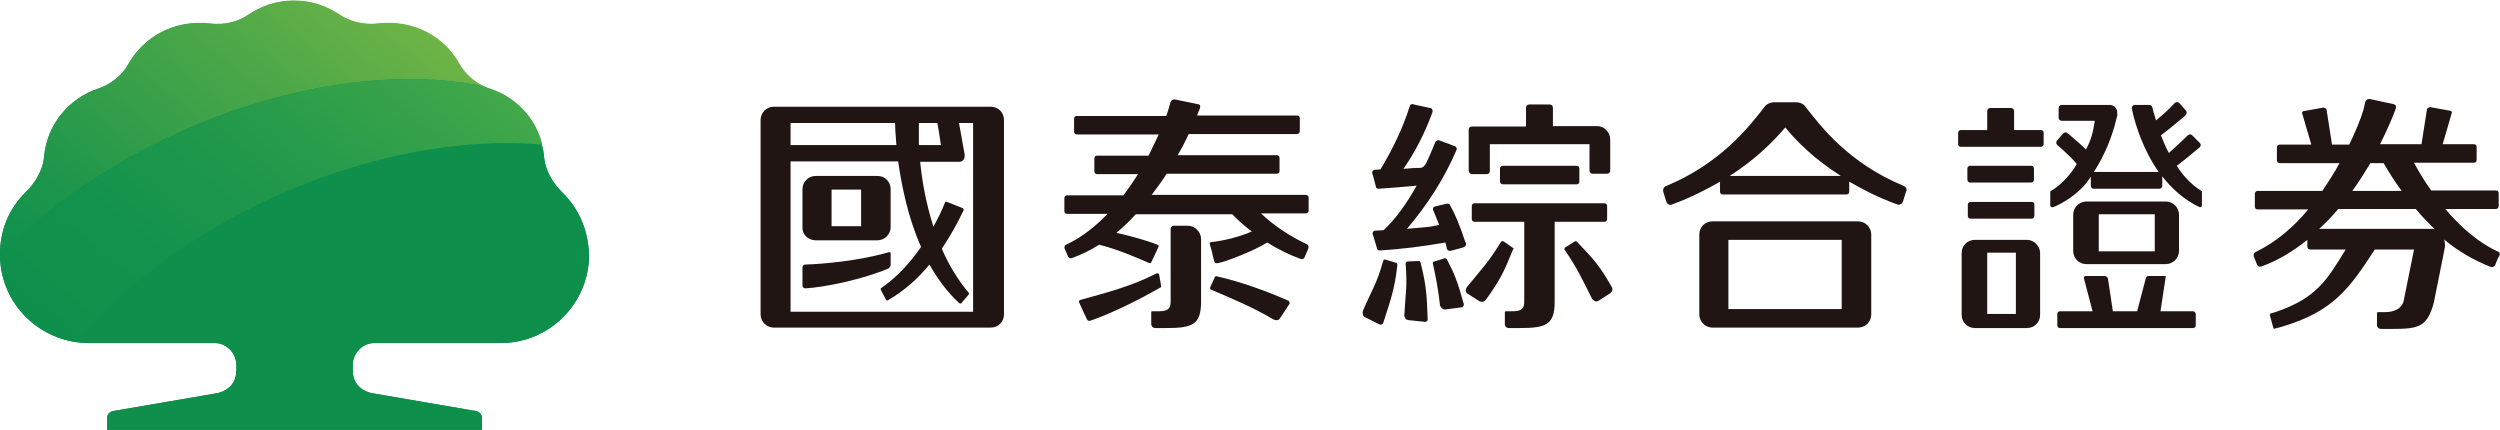 <?xml version="1.0" encoding="utf-8"?>
<!-- Generator: Adobe Illustrator 21.0.0, SVG Export Plug-In . SVG Version: 6.00 Build 0)  -->
<svg version="1.1" id="圖層_2" xmlns="http://www.w3.org/2000/svg" xmlns:xlink="http://www.w3.org/1999/xlink" x="0px" y="0px"
	 viewBox="0 0 567 97.5" style="enable-background:new 0 0 567 97.5;" xml:space="preserve">
<style type="text/css">
	.st0{fill:#0E904C;}
	.st1{fill:url(#SVGID_1_);}
	.st2{fill:url(#SVGID_2_);}
	.st3{fill:#211513;}
</style>
<g>
	<g>
		<path class="st0" d="M127.4,43.5c-1.6-1.6-3.7-4.4-4-7.9c-0.1-0.9-0.2-1.8-0.5-2.7c-1.5-6.2-6.1-10.8-11.8-12.7
			c-0.4-0.1-0.8-0.3-1.3-0.5c-2.2-1-4.3-2.7-5.6-5c-3.5-6.4-10.5-10.2-18.5-9.3c-3.3,0.4-6.5-0.5-8.6-1.9c-3-2-6.4-3.3-10.5-3.3
			c-4.1,0-7.5,1.3-10.5,3.3c-2.1,1.5-5.4,2.3-8.6,1.9c-8-0.9-14.9,2.9-18.5,9.3c-1.6,2.8-4.4,4.7-6.9,5.5C15.9,22.2,10.7,28,10,35.5
			c-0.3,3.5-2.4,6.3-4,7.9c-4.3,4.2-6,9.2-6,14.3c0,0.1,0,0.2,0,0.3c0.1,10,7.6,18.2,17.3,19.6c0.9,0.1,1.8,0.2,2.7,0.2h28.7
			c2.7,0,4.9,2.3,4.9,5v1.2c0,4.6-4.5,5.2-4.5,5.2l-23.3,4c-0.8,0.1-1.5,0.7-1.5,1.5v2.9h85v-2.9c0-0.8-0.7-1.4-1.5-1.5l-23.3-4
			c0,0-4.5-0.6-4.5-5.2v-1.2c0-2.7,2.2-5,4.9-5h28.7c11,0,20-9,20-20C133.4,52.7,131.7,47.7,127.4,43.5z"/>
		<g>
			<linearGradient id="SVGID_1_" gradientUnits="userSpaceOnUse" x1="83.562" y1="-3.97" x2="20.152" y2="74.335">
				<stop  offset="0" style="stop-color:#6EB446"/>
				<stop  offset="0.276" style="stop-color:#50A948"/>
				<stop  offset="0.759" style="stop-color:#20974B"/>
				<stop  offset="1" style="stop-color:#0E904C"/>
			</linearGradient>
			<path class="st1" d="M40.9,29.9c24.7-11.1,49.7-14.3,69-10.3c-2.2-1-4.3-2.7-5.6-5c-3.5-6.4-10.5-10.2-18.5-9.3
				c-3.3,0.4-6.5-0.5-8.6-1.9c-3-2-6.4-3.3-10.5-3.3c-4.1,0-7.5,1.3-10.5,3.3c-2.1,1.5-5.4,2.3-8.6,1.9c-8-0.9-14.9,2.9-18.5,9.3
				c-1.6,2.8-4.4,4.7-6.9,5.5C15.9,22.2,10.7,28,10,35.5c-0.3,3.5-2.4,6.3-4,7.9c-4.3,4.2-6,9.2-6,14.3c0,0.1,0,0.2,0,0.3
				C10.4,47.2,24.4,37.3,40.9,29.9z"/>
			<linearGradient id="SVGID_2_" gradientUnits="userSpaceOnUse" x1="103.439" y1="-6.382" x2="27.824" y2="86.994">
				<stop  offset="0" style="stop-color:#4FAE49"/>
				<stop  offset="0.197" style="stop-color:#3BA54A"/>
				<stop  offset="0.498" style="stop-color:#22994B"/>
				<stop  offset="0.774" style="stop-color:#13924C"/>
				<stop  offset="1" style="stop-color:#0E904C"/>
			</linearGradient>
			<path class="st2" d="M62.7,44.4C83.8,35,105.2,31.2,123,32.8c-1.5-6.2-6.1-10.8-11.8-12.7l0,0c-0.4-0.1-0.8-0.3-1.3-0.5
				c-19.2-4-44.3-0.8-69,10.3C24.4,37.3,10.4,47.2,0,58c0.1,10,7.6,18.2,17.3,19.6C28,64.8,43.7,53,62.7,44.4z"/>
			<g>
				<path class="st0" d="M127.4,43.5c-1.6-1.6-3.7-4.4-4-7.9c-0.1-0.9-0.2-1.8-0.5-2.7c-17.8-1.6-39.1,2.1-60.2,11.6
					C43.7,53,28,64.8,17.3,77.6c0.9,0.1,1.8,0.2,2.7,0.2h28.7c2.7,0,4.9,2.3,4.9,5v1.2c0,4.6-4.5,5.2-4.5,5.2l-23.3,4
					c-0.8,0.1-1.5,0.7-1.5,1.5v2.9h85v-2.9c0-0.8-0.7-1.4-1.5-1.5l-23.3-4c0,0-4.5-0.6-4.5-5.2v-1.2c0-2.7,2.2-5,4.9-5h28.7
					c11,0,20-9,20-20C133.4,52.7,131.7,47.7,127.4,43.5z"/>
			</g>
		</g>
	</g>
	<g>
		<path class="st3" d="M276.1,62.7c-0.5-0.2-0.6,0.2-0.6,0.2l-1,2.2c0,0-0.2,0.5,0.2,0.6c5.1,2.2,9.5,4,14.2,6.8
			c0.5,0.2,1.1,0.2,1.4-0.3c0.9-1.3,1.2-1.9,2.1-3.2c0.2-0.3,0.1-0.6-0.2-0.8C287.2,66,281.4,63.9,276.1,62.7z"/>
		<path class="st3" d="M185,54.5l14,0c1.7,0,3-1.4,3-3v-8.6c0-1.7-1.3-3-3-3h-14c-1.7,0-3,1.4-3,3v8.6
			C181.9,53.2,183.3,54.5,185,54.5z M188.6,43h6.7v8.3l-6.7,0L188.6,43z"/>
		<path class="st3" d="M202,60.1v-2.6c0-0.4-0.4-0.3-0.4-0.3c-6.9,2-15.2,2.7-19,2.8h0c-0.3,0-0.6,0.3-0.6,0.6l0,4.2
			c0,0.3,0.3,0.6,0.6,0.6h0h0c0,0,0,0,0,0c4.3-0.2,13.4-2.1,19.1-4.6C201.6,60.6,202,60.5,202,60.1z"/>
		<path class="st3" d="M224.7,24.2h-49.2c-1.7,0-3,1.4-3,3v44.1c0,1.7,1.4,3,3,3h49.2c1.7,0,3-1.3,3-3l0-44.1
			C227.7,25.5,226.4,24.2,224.7,24.2z M208.4,27.9h4.2c0.2,1.1,0.5,2.9,0.8,5h-5C208.4,30.6,208.4,28.8,208.4,27.9z M179.3,27.9H203
			c0,0.9,0.1,2.7,0.3,5h-24V27.9z M220.8,70.7h-41.5l0-34.1h24.4c0.8,5.5,2.2,12.7,5.2,19.4c-2.5,3.6-5.5,6.9-9,9.3
			c-0.3,0.2-0.1,0.5-0.1,0.5l1.1,2.1c0,0,0.2,0.4,0.5,0.2c3.6-2.1,6.8-4.9,9.4-8.1c1.8,3.2,4,6.2,6.7,8.7c0.3,0.3,0.5,0.1,0.5,0.1
			l1.7-2c0,0,0.2-0.2,0-0.4c-2.6-3.1-4.6-6.5-6.1-10c1.9-2.8,3.5-5.7,4.9-8.6c0.2-0.5-0.2-0.6-0.2-0.6l-3.5-1.4c0,0-0.4-0.2-0.5,0.2
			c-0.7,1.8-1.6,3.6-2.6,5.4c-1.7-5.3-2.6-10.5-3-14.7h8.9c0,0,1.3,0,1.2-1.6c-0.5-2.8-1-5.6-1.3-7.2h3.2V70.7z"/>
		<path class="st3" d="M263.3,64.6c-0.2-1.2-0.2-1.1-0.4-2.3c0-0.2-0.2-0.4-0.6-0.3c-5.6,2.9-11.1,4.3-17.2,6
			c-0.4,0.1-0.5,0.4-0.3,0.7c0.5,1.1,1.3,2.9,1.7,3.7c0.1,0.3,0.5,0.5,0.9,0.3c4.9-1.7,11.1-4.8,15.6-7.4
			C263.4,65.2,263.4,65,263.3,64.6z"/>
		<path class="st3" d="M269.4,51.2h-3.2c-0.4,0-0.7,0.3-0.7,0.7v16.4c0,1.5-0.3,2.3-2.8,2.3h-1.4c-0.2,0-0.2,0.2-0.2,0.2v2.7
			c0,0.5,0.4,0.9,0.9,0.9h2.6c5.9,0,7.8-0.8,7.8-6l0-14.2C272.4,52.6,271,51.2,269.4,51.2z"/>
		<path class="st3" d="M296.2,55.3c-3.4-1.6-7.3-4.1-10.2-6.9h10.2c0.3,0,0.6-0.3,0.6-0.6v-3c0-0.3-0.3-0.6-0.6-0.6h-35
			c1.2-1.6,2.4-3.2,3.4-4.8h25c0.3,0,0.6-0.2,0.6-0.6v-3c0-0.3-0.2-0.6-0.6-0.6h-22.5c1-1.7,1.8-3.3,2.5-4.8h24.6
			c0.3,0,0.6-0.3,0.6-0.6v-3c0-0.3-0.2-0.6-0.6-0.6h-22.7c0.2-0.6,0.4-1.1,0.6-1.5c0.2-0.6,0.2-1-0.5-1.1c-1.3-0.3-4.1-0.8-4.9-1
			c-1.1-0.3-1.3,0.8-1.3,0.8l-0.4,1.4c-0.1,0.4-0.3,0.9-0.5,1.5h-20.3c-0.3,0-0.6,0.2-0.6,0.6v3c0,0.3,0.3,0.6,0.6,0.6h18.6
			c-0.7,1.5-1.5,3.1-2.3,4.8h-11.7c-0.3,0-0.6,0.2-0.6,0.6v3c0,0.3,0.3,0.6,0.6,0.6h9.3c-1,1.6-2.1,3.2-3.3,4.8H242
			c-0.3,0-0.6,0.2-0.6,0.6v3c0,0.3,0.2,0.6,0.6,0.6h9.2c-2.7,2.8-5.8,5.3-9.2,6.9c-0.9,0.3-0.5,1.1-0.5,1.1l0.7,1.6
			c0,0,0.2,0.7,1,0.4c2.2-0.8,4.2-1.8,6.1-3c4.5,1.1,9.8,3.5,11.2,4.1c0.4,0.2,0.6-0.1,0.6-0.1l1.6-3.4c0,0,0.3-0.4-0.2-0.6
			c-1.9-0.8-6.1-2-9.3-2.7c1.6-1.3,3-2.7,4.4-4.2h21.9c1.3,1.4,2.8,2.7,4.4,3.9c-2.6,1.2-6.8,2.2-9.2,2.4c-0.3,0-0.4,0.2-0.3,0.6
			c0.5,1.4,0.6,2.4,1,3.8c0.1,0.4,0.4,0.4,0.7,0.4c1.6-0.2,8.3-2.8,11.3-4.7c2.4,1.5,5,2.8,7.5,3.7c0.8,0.3,1-0.4,1-0.4l0.7-1.6
			C296.7,56.4,297.1,55.6,296.2,55.3z"/>
		<path class="st3" d="M316.6,59.6l-2.3-0.7c0,0-0.5-0.2-0.6,0.3c-1.5,5.3-2.4,6.2-4.6,11.3c-0.1,0.5-0.1,1.1,0.4,1.4
			c1.4,0.7,2,1,3.4,1.7c0.3,0.1,0.6,0,0.8-0.3c1.7-5.3,2.6-7.7,3.2-13C317,59.6,316.6,59.6,316.6,59.6z"/>
		<path class="st3" d="M343.1,56.2l-2-1.4c0,0-0.4-0.3-0.7,0.1c-2.9,4.7-4.2,5.9-7.7,10.2c-0.3,0.4-0.4,1,0,1.4l2.8,1.8
			c0.4,0.2,1,0.3,1.5-0.3c3.2-4.5,4.1-6.3,6.1-11.3C343.5,56.3,343.1,56.2,343.1,56.2z"/>
		<path class="st3" d="M357.7,54.9c-0.3-0.4-0.6-0.1-0.6-0.1l-2.1,1.3c0,0-0.4,0.3-0.1,0.6c3.1,4.6,3.7,6.2,6.2,11.1
			c0.3,0.4,0.8,0.7,1.3,0.5l2.8-1.8c0.4-0.3,0.7-0.8,0.3-1.5C362.8,60.3,361.5,58.8,357.7,54.9z"/>
		<path class="st3" d="M321.7,59.2l-2.4,0.1c0,0-0.5,0-0.5,0.5c0.4,5.5,0,6.2-0.3,11.7c0,0.5,0.3,1,0.9,1.1c1.5,0.2,2.3,0.2,3.8,0.4
			c0.3,0,0.6-0.2,0.6-0.5c-0.2-5.6-0.3-7.7-1.6-12.9C322.1,59.1,321.7,59.2,321.7,59.2z"/>
		<path class="st3" d="M327.6,58.6l-2.3,0.7c0,0-0.5,0.1-0.3,0.6c0.7,3.1,1.2,5.9,1.6,9.4c0.2,0.5,0.6,0.9,1.1,0.9
			c1.5-0.2,2.2-0.3,3.8-0.5c0.3,0,0.5-0.3,0.5-0.7c-1.5-5.4-2.1-6.8-3.8-10.1C327.9,58.4,327.6,58.6,327.6,58.6z"/>
		<path class="st3" d="M333.9,39.5h3.3c0.4,0,0.7-0.3,0.7-0.7V33v-0.3h22.6v4.5v1.5c0,0.4,0.3,0.7,0.7,0.7h3.3
			c0.4,0,0.7-0.3,0.7-0.7l0-7c0-1.7-1.3-3.1-3-3.1h-10l0-4.2c0-0.4-0.3-0.7-0.7-0.7h-4.7c-0.4,0-0.7,0.3-0.7,0.7v4.3h-12.3
			c-0.4,0-0.7,0.3-0.7,0.7v9.4C333.2,39.2,333.5,39.5,333.9,39.5z"/>
		<path class="st3" d="M363.9,50.3c0.3,0,0.6-0.2,0.6-0.6v-3c0-0.3-0.2-0.6-0.6-0.6h-29.5c-0.3,0-0.6,0.3-0.6,0.6v3
			c0,0.3,0.3,0.6,0.6,0.6h11.3v18c0,1.5-0.3,2.3-2.8,2.3h-1.4c-0.2,0-0.2,0.2-0.2,0.2v2.7c0,0.5,0.4,0.9,0.9,0.9h2.6
			c5.9,0,7.8-0.8,7.8-6l0-18.1H363.9z"/>
		<path class="st3" d="M340.8,37.6c-0.3,0-0.6,0.3-0.6,0.6v3c0,0.3,0.3,0.6,0.6,0.6h16.8c0.3,0,0.6-0.2,0.6-0.6v-3
			c0-0.3-0.2-0.6-0.6-0.6H340.8z"/>
		<path class="st3" d="M332.4,55c0-0.1,0-0.1-0.1-0.2c-1.2-3.7-2.4-6.5-3.4-8.2c0,0,0,0,0-0.1c-0.1-0.2-0.3-0.3-0.6-0.3
			c0,0-0.1,0-0.1,0l-0.1,0l-2.5,0.6l-0.1,0c-0.3,0.1-0.5,0.3-0.5,0.6c0,0.1,0,0.1,0,0.2l0.1,0.2l0.5,1.2l0.8,2
			c-1.1,0.3-2.4,0.5-3.9,0.6l-3.4,0.3c4.6-5.4,8.4-11.3,11.2-17.8c0,0,0,0,0,0c0-0.1,0.1-0.2,0.1-0.3c0-0.2-0.1-0.4-0.3-0.6
			l-0.3-0.1l-3.2-1.2l-0.3-0.1c0,0-0.1,0-0.1,0c-0.2,0-0.4,0.1-0.6,0.3l-0.1,0.2l-1,2.4c-0.4,1-0.8,1.8-1.1,2.4
			c-0.3,0.5-0.6,0.8-0.9,0.9c-0.2,0.1-0.8,0.1-1.7,0.1l-2.5,0.2c2.7-3.9,4.9-8.2,6.6-12.9c0,0,0,0,0,0c0-0.1,0-0.2,0-0.3
			c0-0.3-0.2-0.6-0.5-0.6l-0.1,0l-3.6-0.8l-0.3-0.1c-0.2,0-0.5,0.1-0.6,0.3c0,0.1-0.1,0.2-0.1,0.3c-1.5,4.7-3.7,9.4-6.6,14.2l-1,0.1
			H312c0,0-0.1,0-0.1,0c0,0-0.1,0-0.1,0c-0.3,0-0.6,0.3-0.6,0.7c0,0,0,0,0,0.1l0.1,0.2l0.7,2.6l0.1,0.4c0.1,0.2,0.3,0.3,0.5,0.3
			l0.2,0l4-0.3l4.5-0.4c-2.4,4.3-4.9,7.7-7.5,10.1l-1.5,0.1H312h-0.1c-0.3,0-0.6,0.3-0.6,0.7c0,0,0,0.1,0,0.1l0.1,0.2l0.9,3l0,0.1
			c0.1,0.2,0.3,0.4,0.6,0.4c0.1,0,0.1,0,0.2,0c4.7-0.3,9.6-0.9,14.7-1.8l0.3,1.1l0,0.2l0.1,0.2c0.1,0.2,0.3,0.4,0.6,0.4
			c0,0,0.1,0,0.1,0l0.1,0l2.9-0.8l0.2-0.1c0.2-0.1,0.4-0.3,0.4-0.6c0,0,0-0.1,0-0.1C332.5,55.2,332.5,55.1,332.4,55z"/>
		<path class="st3" d="M421.4,50.2h-33c-1.7,0-3,1.3-3,3v18.1c0,1.7,1.4,3,3,3l33,0c1.7,0,3-1.3,3-3l0-18.1
			C424.4,51.6,423.1,50.2,421.4,50.2z M417.7,70.1H392l0-15.7h25.7V70.1z"/>
		<path class="st3" d="M431.6,42.1c-12.2-5.1-18.5-13.2-22.2-18c-0.5-0.7-1.5-0.9-2-0.9c0,0,0,0,0,0h-0.2c0,0-0.1,0-0.1,0h-4.5
			c0,0,0,0-0.1,0h-0.2c0,0,0,0,0,0c-0.5,0-1.4,0.2-2,0.9c-3.7,4.8-10.1,12.9-22.2,18c-1.1,0.3-0.9,1.3-0.9,1.3l0.7,2.3
			c0,0,0.4,1.2,1.5,0.6c4.1-1.5,7.6-3.3,10.7-5.1v2.3c0,0.3,0.2,0.6,0.6,0.6h28.1c0.3,0,0.6-0.2,0.6-0.6v-2.3
			c3.1,1.8,6.6,3.6,10.7,5.1c1.1,0.5,1.5-0.6,1.5-0.6l0.7-2.3C432.5,43.4,432.6,42.4,431.6,42.1z M392.3,39.9
			c5.9-3.8,9.9-7.8,12.6-11c2.6,3.2,6.6,7.2,12.6,11H392.3z"/>
		<path class="st3" d="M497.4,70.6H490l1.2-7.9c0-0.1-0.1-0.1-0.1-0.1h-3.9c-0.2,0-0.4,0.2-0.5,0.4l-2,7.6h-5.5l-1.1-7.3
			c0-0.4-0.4-0.7-0.8-0.7H473c-0.2,0-0.4,0.2-0.4,0.4v0l2,7.6h-7.4c-0.3,0-0.6,0.2-0.6,0.6v2.6c0,0.3,0.3,0.6,0.6,0.6h30.2
			c0.3,0,0.6-0.2,0.6-0.6v-2.6C497.9,70.8,497.7,70.6,497.4,70.6z"/>
		<path class="st3" d="M446.8,41.4h13.9c0.3,0,0.6-0.3,0.6-0.6v-2.6c0-0.3-0.2-0.6-0.6-0.6h-13.9c-0.3,0-0.6,0.3-0.6,0.6v2.6
			C446.3,41.2,446.5,41.4,446.8,41.4z"/>
		<path class="st3" d="M462.9,29.5h-6.1l0-4.3c0-0.4-0.3-0.7-0.7-0.7h-4.7c-0.4,0-0.7,0.3-0.7,0.7v4.3h-6c-0.3,0-0.6,0.3-0.6,0.6
			v2.6c0,0.3,0.3,0.6,0.6,0.6h18.2c0.3,0,0.6-0.3,0.6-0.6v-2.6C463.5,29.8,463.3,29.5,462.9,29.5z"/>
		<path class="st3" d="M446.3,49c0,0.3,0.3,0.6,0.6,0.6h13.9c0.3,0,0.6-0.3,0.6-0.6v-2.6c0-0.3-0.2-0.6-0.6-0.6h-13.9
			c-0.3,0-0.6,0.3-0.6,0.6V49z"/>
		<path class="st3" d="M459.7,54.4h-11.8c-1.7,0-3,1.3-3,3v14c0,1.7,1.3,3,3,3h11.8c1.7,0,3-1.3,3-3V57.4
			C462.7,55.8,461.3,54.4,459.7,54.4z M457.2,71.2h-6.5l0-13.9h6.5V71.2z"/>
		<path class="st3" d="M491.2,59.9c1.6,0,3-1.3,3-3v-8.2c0-1.6-1.3-3-3-3h-18c-1.6,0-3,1.3-3,3v8.2c0,1.7,1.3,3,3,3H491.2z
			 M476,48.6h12.7v8.4H476L476,48.6z"/>
		<path class="st3" d="M499.3,43.3c-2.6-1.5-4.8-4.3-5.6-5.7c2-1.5,5.2-4.2,5.2-4.2c0.3-0.3,0.3-0.7,0-1l-1.7-1.7
			c-0.3-0.3-0.7-0.3-1,0c0,0-2.6,2.5-4.3,4c-0.7-1.3-1.2-2.5-1.8-4c2-1.5,5.2-4.2,5.2-4.2l0.4-0.4c0.3-0.3,0.3-0.7,0.1-1l-1.5-1.7
			c-0.2-0.3-0.7-0.3-1-0.1l-0.3,0.3c-1,1.1-2.3,2.3-4,3.7c-0.3-0.9-0.5-1.6-0.7-2.3l-0.1-0.5c-0.1-0.4-0.3-0.7-0.7-0.7h-3.3
			c-0.4,0-0.7,0.3-0.7,0.7l0.1,0.6l0,0c0.8,3.6,2.6,9.1,6,13.9h-14.7c2.3-3.6,4.1-7.7,5.2-12.4c0,0,0-0.2,0.1-0.3
			c0-0.4,0.1-1.3-0.4-1.9c0,0-0.4-0.6-1.4-0.6h-10.8c-0.4,0-0.7,0.3-0.7,0.7v2.2c0,0.4,0.3,0.7,0.7,0.7h2.7l4.8,0
			c-0.4,2.7-0.9,4.5-2,6.5c-1.1-1.1-3.7-3.3-3.7-3.3l-0.5-0.4c-0.3-0.3-0.7-0.2-1,0.1l-1.4,1.6c-0.2,0.3-0.2,0.7,0.1,1
			c0,0,3.3,2.8,4.4,4.3c-0.9,1.7-3.3,4.7-6,6.2v3.2c0,0.2,0.2,0.4,0.4,0.4c0,0,0.1,0,0.1,0c0,0,0,0,0.1,0c2.2-0.8,5.6-3,7.6-5.5
			l1-1.4v2.1c0,0.3,0.3,0.6,0.6,0.6h15c0.3,0,0.6-0.3,0.6-0.6v-2.2c2.2,2.8,4.9,5.3,8.5,7c0,0,0,0,0,0c0,0,0.1,0,0.1,0
			c0.2,0,0.4-0.2,0.4-0.4c0,0,0,0,0,0s0,0,0,0V43.3z"/>
		<path class="st3" d="M566.4,57c-4.5-2.1-8.4-5.6-11.8-9.6h11.5c0.3,0,0.6-0.3,0.6-0.6v-3c0-0.3-0.2-0.6-0.6-0.6h-14.7
			c-1.5-2.1-2.8-4.2-3.9-6.3h13.6c0.3,0,0.6-0.2,0.6-0.6v-3c0-0.3-0.2-0.6-0.6-0.6H554l2.1-7.2v0c0-0.2-0.2-0.4-0.5-0.4l-4.4-0.8
			c-0.4,0-0.8,0.3-0.8,0.7l-1.2,7.7h-9.4c1.8-3.6,3-6.5,3.5-7.9c0.2-0.6,0.2-1-0.5-1.2c-1.4-0.3-4.3-0.9-5.1-1.1
			c-1.1-0.3-1.3,0.8-1.3,0.8L536,25c-0.6,2-1.7,4.7-3.2,7.8h-3.9l-1.2-7.7c0-0.4-0.4-0.7-0.8-0.7l-4.4,0.8c-0.2,0-0.4,0.2-0.4,0.4v0
			l2.1,7.2H517c-0.3,0-0.6,0.3-0.6,0.6v3c0,0.3,0.3,0.6,0.6,0.6h13.6c-1.1,2.1-2.5,4.2-3.9,6.3h-14.7c-0.3,0-0.6,0.3-0.6,0.6v3
			c0,0.3,0.2,0.6,0.6,0.6h11.5c-3.3,4-7.3,7.4-11.8,9.6c-0.9,0.3-0.5,1.2-0.5,1.2l0.7,1.7c0,0,0.2,0.7,1.1,0.4
			c3.8-1.4,7.2-3.5,10.3-6v1.5c0,0.4,0.3,0.7,0.7,0.7h8c-4.1,6.6-6.4,11-16,14.2c-0.3,0.1-0.6,0.2-1,0.3c0,0-0.1,0-0.1,0.1
			c-0.1,0.1-0.1,0.2-0.1,0.3l0.8,2.9c0,0,0,0.1,0.1,0.1c0.1,0.1,0.3,0.1,0.3,0c0.4-0.1,0.8-0.2,1.2-0.3v0c12-3.5,15.6-8.7,21.4-17.6
			h8.9l-2.4,11.9c-0.6,1.5-1.9,2.3-4.4,2.3h-1.4c-0.2,0-0.2,0.2-0.2,0.2l0,2.7c0,0.5,0.4,0.9,0.9,0.9h2.6c5.9,0,7.9-0.4,9.4-6
			l2.4-12c0,0,0.2-0.9,0.1-1.4c0-0.1,0-0.4-0.2-0.9c3.1,2.6,6.7,4.7,10.5,6.2c0.8,0.3,1.1-0.4,1.1-0.4l0.7-1.7
			C566.9,58.1,567.3,57.3,566.4,57z M537.6,37h3c1.2,2,2.5,4.2,4.1,6.3h-11.2C535.1,41.1,536.4,39,537.6,37z M551.7,51.9H526
			c1.5-1.4,3-2.9,4.3-4.5h17.6c1.3,1.6,2.8,3.1,4.3,4.6C552.1,52,551.9,51.9,551.7,51.9z"/>
	</g>
</g>
</svg>
